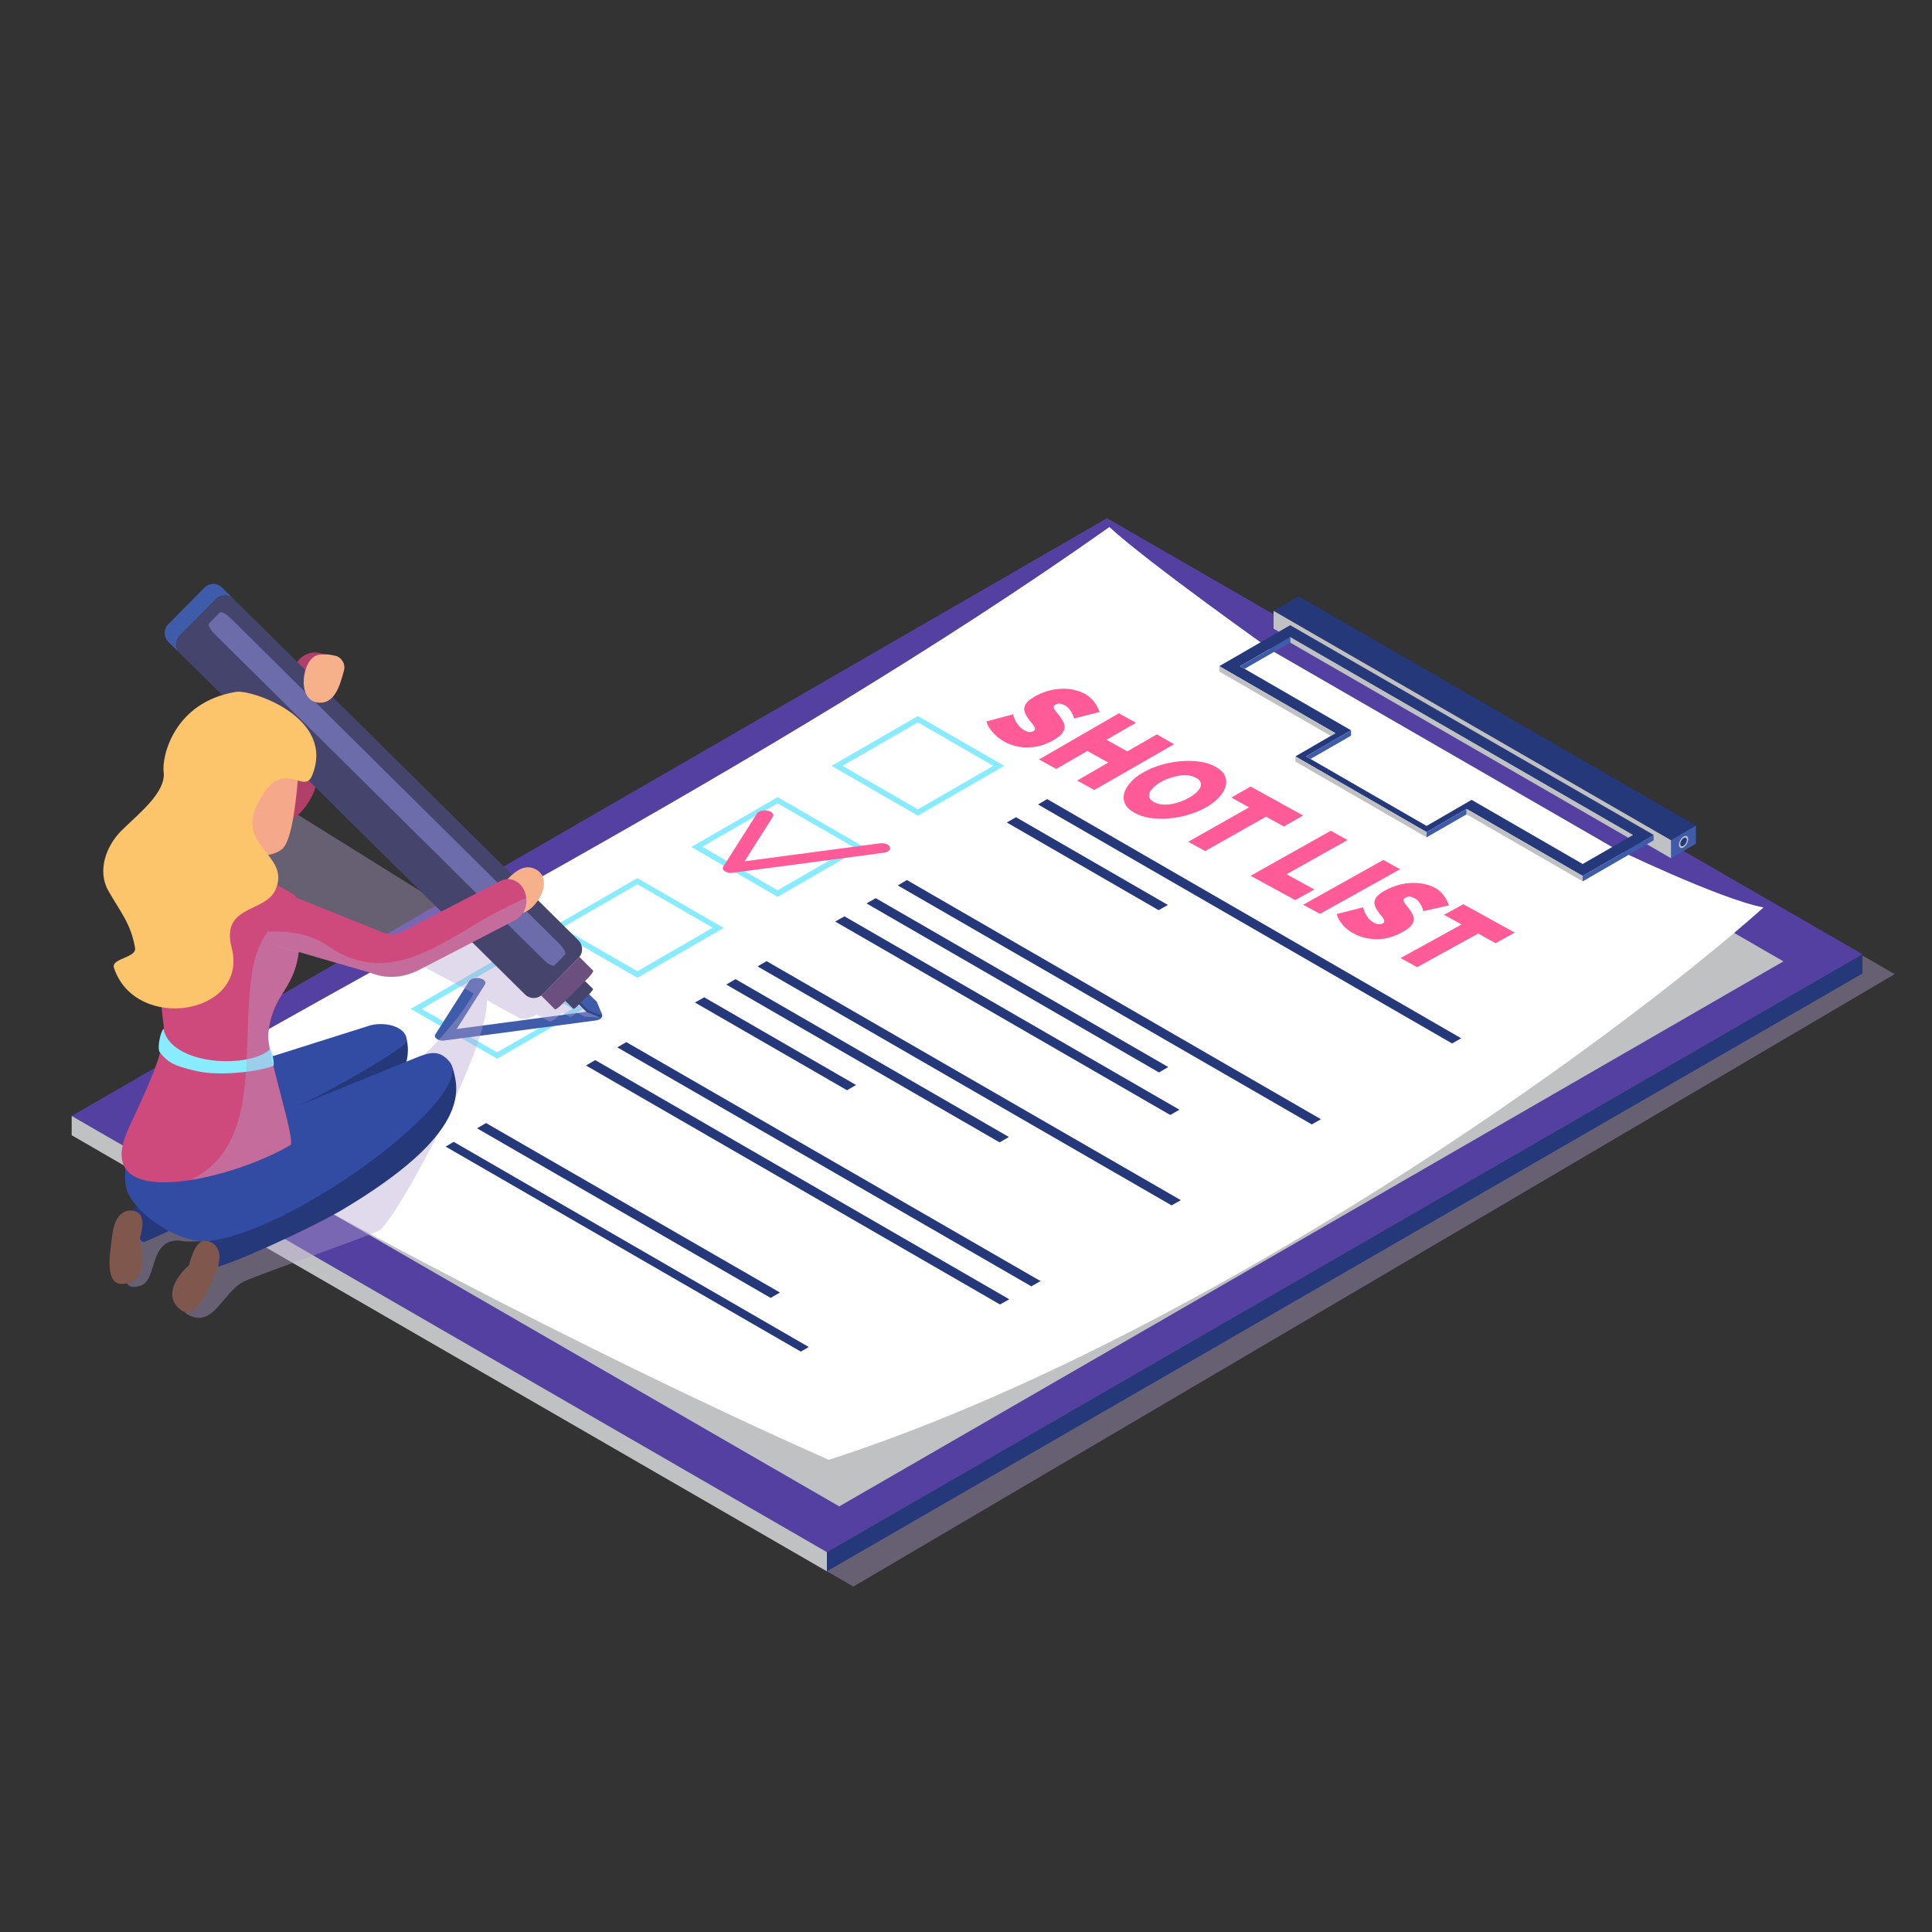 <?xml version="1.0" encoding="UTF-8"?> <svg xmlns="http://www.w3.org/2000/svg" xmlns:xlink="http://www.w3.org/1999/xlink" version="1.1" id="Layer_1" x="0px" y="0px" viewBox="0 0 1000 1000" style="enable-background:new 0 0 1000 1000;" xml:space="preserve"><rect x="0" y="0" width="1000" height="1000" fill="#333333" stroke="none"/> <style type="text/css"> .st0{opacity:0.4;fill:#B4A3CF;} .st1{fill:#5440A0;} .st2{fill:#C0C1C3;} .st3{fill:#FFFFFF;} .st4{fill:#88EBFE;} .st5{fill:#253879;} .st6{fill:#FF5B98;} .st7{fill:#3F5CAA;} .st8{fill:#B03F6A;} .st9{fill:#E5B1E5;} .st10{fill:#314785;} .st11{fill:#45446C;} .st12{fill:#6B4F7F;} .st13{fill:#6D6CAB;} .st14{fill:#324CA3;} .st15{fill:#CE4A7C;} .st16{fill:#E0A17E;} .st17{fill:#F6A98A;} .st18{fill:#F6B18A;} .st19{fill:#FCC56B;} .st20{fill:#80574D;} </style> <g> <g> <g> <polygon class="st0" points="441.7,821.2 52.2,596.3 591.2,279.4 980.7,504.2 "></polygon> <polygon class="st1" points="428,803.4 37.1,577.6 573,268.2 964,493.9 "></polygon> <polygon class="st2" points="434.4,779.7 78,573.9 566.6,291.8 923.1,497.6 "></polygon> <g> <path class="st3" d="M834.4,438.4l-175-101c0,0-64.7-45.8-85.2-64.6C398.8,397,165.9,513.3,73.4,571.1 C144.9,616.5,305.6,701,429,755.6c190.4-61.6,403.2-214,483.8-285.9C889.8,465.3,834.4,438.4,834.4,438.4z"></path> <g> <g> <path class="st4" d="M475.1,422.2l-44.7-25.8l44.7-25.8l44.7,25.8L475.1,422.2z M436.1,396.4l39,22.5l39-22.5l-39-22.5 L436.1,396.4z"></path> </g> <g> <polygon class="st5" points="751.6,540.1 537.3,416.4 542,413.6 756.3,537.4 "></polygon> <polygon class="st5" points="599.7,471.1 521.1,425.7 525.9,423 604.5,468.4 "></polygon> </g> </g> <g> <g> <path class="st4" d="M402.5,464.2l-44.7-25.8l44.7-25.8l44.7,25.8L402.5,464.2z M363.5,438.3l39,22.5l39-22.5l-39-22.5 L363.5,438.3z"></path> </g> <g> <polygon class="st5" points="679,582 464.7,458.3 469.4,455.5 683.7,579.3 "></polygon> <polygon class="st5" points="599.9,555.1 448.5,467.6 453.3,464.9 604.7,552.3 "></polygon> <polygon class="st5" points="605.7,577.1 432.3,477 437.1,474.3 610.5,574.4 "></polygon> </g> </g> <g> <g> <path class="st4" d="M329.9,506.1l-44.7-25.8l44.7-25.8l44.7,25.8L329.9,506.1z M290.9,480.2l39,22.5l39-22.5l-39-22.5 L290.9,480.2z"></path> </g> <g> <polygon class="st5" points="606.4,623.9 392.1,500.2 396.8,497.5 611.2,621.2 "></polygon> <polygon class="st5" points="517.4,591.3 375.9,509.6 380.7,506.8 522.2,588.5 "></polygon> <polygon class="st5" points="438.4,564.3 359.7,518.9 364.5,516.2 443.1,561.6 "></polygon> </g> </g> <g> <g> <path class="st4" d="M257.3,548l-44.7-25.8l44.7-25.8l44.7,25.8L257.3,548z M218.3,522.2l39,22.5l39-22.5l-39-22.5 L218.3,522.2z"></path> </g> <g> <polygon class="st5" points="533.8,665.8 319.5,542.1 324.2,539.4 538.6,663.1 "></polygon> <polygon class="st5" points="517.6,675.2 303.3,551.5 308.1,548.7 522.4,672.5 "></polygon> </g> </g> <g> <g> <path class="st4" d="M184.7,589.9L140,564.1l44.7-25.8l44.7,25.8L184.7,589.9z M145.7,564.1l39,22.5l39-22.5l-39-22.5 L145.7,564.1z"></path> </g> <g> <polygon class="st5" points="398.9,671.8 246.9,584 251.6,581.3 403.7,669 "></polygon> <polygon class="st5" points="414.5,699.6 230.7,593.5 234.8,591 418.6,697.2 "></polygon> </g> </g> <path class="st6" d="M375.4,451.1c-0.1,0-0.1-0.1-0.2-0.1c-1.1-0.7-1.4-1.7-0.8-2.5l17.4-27.4c0.8-1.3,3.3-2,5.6-1.5 c2.3,0.5,3.4,1.9,2.6,3.2l-14.6,23l70-9.3c2.3-0.3,4.7,0.5,5.2,1.9c0.5,1.4-0.9,2.7-3.3,3l-77.8,10.3 C378,452,376.4,451.7,375.4,451.1z"></path> <path class="st7" d="M226.4,537.9c-0.1,0-0.1-0.1-0.2-0.1c-1.1-0.7-1.4-1.7-0.8-2.5l17.4-27.4c0.8-1.3,3.3-2,5.6-1.5 c2.3,0.5,3.4,1.9,2.6,3.2l-14.6,23l70-9.3c2.3-0.3,4.7,0.5,5.2,1.9c0.5,1.4-0.9,2.7-3.3,3l-77.8,10.3 C229,538.8,227.4,538.6,226.4,537.9z"></path> <g> <path class="st6" d="M555.9,371.9c-0.2-0.9-0.5-1.8-1-2.6c-0.4-0.7-0.8-1.5-1.5-2.3c-0.6-0.8-1.4-1.5-2.4-2 c-0.8-0.4-1.6-0.7-2.4-0.8c-0.8-0.1-1.5,0.1-2.3,0.5c-0.5,0.3-0.9,0.7-0.9,1c-0.1,0.4,0,0.8,0.2,1.2c0.2,0.5,0.6,1,1.1,1.5 c0.5,0.6,1,1.2,1.6,2c0.9,1.2,1.6,2.3,2.1,3.3c0.5,1.1,0.7,2.1,0.6,3.1c-0.1,1-0.6,2-1.5,3.1c-0.9,1-2.3,2.1-4.2,3.2 c-2.5,1.4-4.9,2.4-7.3,3c-2.4,0.6-4.7,0.8-6.9,0.8c-2.2-0.1-4.2-0.4-6.1-0.9c-1.9-0.6-3.6-1.2-5.1-2.1 c-1.2-0.7-2.3-1.4-3.3-2.2c-1-0.8-1.9-1.7-2.7-2.6c-0.8-0.9-1.5-1.9-2.1-2.8c-0.6-1-1-1.9-1.2-2.9l13.8-3.7 c0.2,1.1,0.6,2.1,1.1,3.2c0.4,0.9,1,1.8,1.8,2.7c0.8,0.9,1.8,1.8,3.1,2.5c1,0.5,1.8,0.8,2.5,0.8c0.7,0,1.3-0.1,1.9-0.4 c0.6-0.3,0.9-0.7,0.9-1.2c0-0.4-0.1-0.9-0.5-1.5c-0.4-0.5-0.8-1.2-1.4-1.8c-0.6-0.7-1.1-1.4-1.7-2.2c-0.8-1.2-1.4-2.2-1.7-3.2 c-0.3-1-0.4-1.9-0.1-2.8c0.2-0.9,0.8-1.8,1.6-2.6c0.8-0.9,2-1.7,3.5-2.6c2.3-1.3,4.6-2.3,7-3c2.4-0.7,4.8-1,7.1-1.1 c2.3-0.1,4.5,0.1,6.5,0.6c2.1,0.5,3.9,1.1,5.5,2c1.2,0.7,2.2,1.4,3,2.2c0.8,0.8,1.6,1.6,2.2,2.5c0.6,0.8,1.1,1.7,1.5,2.5 c0.4,0.8,0.7,1.6,1,2.2L555.9,371.9z"></path> <path class="st6" d="M607.7,385.2l-41.3,23.7l-8.9-4.9l16.1-9.3l-10.8-6l-16.1,9.3l-8.9-4.9l41.3-23.9l8.9,4.9l-15.3,8.8 l10.8,6l15.3-8.8L607.7,385.2z"></path> <path class="st6" d="M587.2,420.7c-2.4-1.3-4.1-2.9-4.9-4.7c-0.8-1.8-0.9-3.6-0.4-5.5c0.5-1.9,1.7-3.8,3.4-5.7 c1.7-1.9,3.9-3.6,6.6-5.1c2.7-1.6,5.8-2.8,9.1-3.8c3.3-1,6.7-1.6,10.1-1.9c3.4-0.3,6.7-0.2,9.8,0.2c3.2,0.5,5.9,1.3,8.3,2.7 c2.4,1.4,4.1,2.9,4.8,4.7c0.8,1.8,0.9,3.6,0.3,5.6c-0.6,1.9-1.7,3.8-3.5,5.7c-1.8,1.9-4,3.5-6.6,5c-2.7,1.5-5.7,2.8-9.1,3.8 c-3.3,1-6.7,1.6-10,1.9c-3.4,0.3-6.6,0.2-9.8-0.2C592.3,422.9,589.5,422,587.2,420.7z M600.8,404.8c-1.4,0.8-2.6,1.7-3.6,2.6 c-1,0.9-1.7,1.8-2.1,2.7c-0.4,0.9-0.5,1.8-0.2,2.7c0.3,0.9,1.1,1.6,2.3,2.3c1.3,0.7,2.7,1.1,4.3,1.3c1.6,0.1,3.2,0.1,4.8-0.2 c1.6-0.3,3.2-0.7,4.8-1.3c1.6-0.6,3.1-1.3,4.5-2.1c1.4-0.8,2.6-1.7,3.6-2.6c1-0.9,1.7-1.8,2.1-2.7c0.4-0.9,0.4-1.8,0.1-2.6 c-0.3-0.9-1.1-1.6-2.3-2.3c-1.3-0.7-2.7-1.1-4.2-1.3s-3.1-0.1-4.8,0.2c-1.6,0.3-3.2,0.7-4.8,1.3 C603.6,403.3,602.2,404,600.8,404.8z"></path> <path class="st6" d="M664.5,427.8l-9.2-5.1l-31.5,17.8l-8.8-4.8l31.5-17.8l-9.2-5.1l10-5.7l27.2,15L664.5,427.8z"></path> <path class="st6" d="M647.3,453.3l41.5-23.3l8.7,4.8l-31.6,17.7l14.4,7.9l-9.9,5.5L647.3,453.3z"></path> <path class="st6" d="M674.5,468.3l41.5-23.2l8.7,4.8L683.2,473L674.5,468.3z"></path> <path class="st6" d="M736.7,471.6c-0.2-0.9-0.5-1.7-0.9-2.6c-0.3-0.7-0.8-1.4-1.4-2.2c-0.6-0.8-1.3-1.4-2.3-1.9 c-0.8-0.4-1.5-0.7-2.3-0.8c-0.8-0.1-1.5,0.1-2.3,0.5c-0.5,0.3-0.9,0.6-1,1c-0.1,0.3,0,0.7,0.2,1.2c0.2,0.4,0.5,0.9,1,1.5 c0.4,0.6,0.9,1.2,1.5,1.9c0.9,1.1,1.5,2.2,2,3.2c0.5,1,0.6,2,0.5,3c-0.1,1-0.7,2-1.6,3c-0.9,1-2.4,2-4.3,3.1 c-2.5,1.4-4.9,2.3-7.3,2.9c-2.4,0.6-4.6,0.8-6.8,0.7c-2.1-0.1-4.2-0.4-6-0.9c-1.9-0.5-3.5-1.2-5-2c-1.2-0.6-2.2-1.3-3.2-2.1 c-1-0.8-1.9-1.6-2.6-2.5c-0.8-0.9-1.4-1.8-1.9-2.7c-0.5-0.9-0.9-1.9-1.1-2.8l13.7-3.5c0.2,1,0.5,2.1,1,3 c0.4,0.8,0.9,1.7,1.6,2.6c0.7,0.9,1.7,1.7,3,2.4c0.9,0.5,1.8,0.8,2.5,0.8c0.7,0,1.3-0.1,1.9-0.4c0.6-0.3,0.9-0.7,0.9-1.1 c0-0.4-0.1-0.9-0.4-1.4c-0.3-0.5-0.8-1.1-1.3-1.7c-0.5-0.6-1.1-1.3-1.6-2.1c-0.8-1.1-1.3-2.1-1.6-3.1c-0.3-1-0.3-1.9,0-2.7 c0.3-0.9,0.8-1.7,1.7-2.5c0.9-0.8,2.1-1.7,3.6-2.5c2.3-1.3,4.7-2.2,7.1-2.9c2.4-0.6,4.7-1,7-1c2.3,0,4.4,0.1,6.4,0.6 c2,0.4,3.8,1.1,5.4,2c1.2,0.6,2.1,1.3,2.9,2.1c0.8,0.8,1.5,1.6,2,2.4c0.6,0.8,1,1.6,1.4,2.4c0.4,0.8,0.7,1.5,0.9,2.1 L736.7,471.6z"></path> <path class="st6" d="M774.1,488.2l-9-5l-31.6,17.4l-8.6-4.7l31.6-17.4l-9.1-5l10-5.5l26.6,14.7L774.1,488.2z"></path> </g> </g> <polygon class="st7" points="877.8,427.3 877.8,436.7 864.9,444.2 864.9,434.8 "></polygon> <polygon class="st2" points="659.2,316.1 659.2,325.4 864.9,444.2 864.9,434.8 "></polygon> <polygon class="st2" points="37.1,577.6 37.1,587.6 428,813.3 428,803.4 "></polygon> <polygon class="st5" points="964,493.9 964,503.9 428,813.3 428,803.4 "></polygon> <path class="st2" d="M873.8,434.4c0,1.5-1.1,3.4-2.4,4.2c-1.3,0.8-2.4,0.1-2.4-1.4s1.1-3.4,2.4-4.2S873.8,432.8,873.8,434.4z"></path> <path class="st5" d="M873.1,434.8c0,1.1-0.8,2.4-1.7,3s-1.7,0.1-1.7-1c0-1.1,0.8-2.4,1.7-3C872.3,433.2,873.1,433.7,873.1,434.8z "></path> <polygon class="st5" points="877.8,427.3 864.9,434.8 659.2,316.1 672.2,308.6 "></polygon> <g> <path class="st5" d="M667.8,323.6l-36.7,21.2c6.3,3.6,52.8,30.5,60.1,34.7l-2.4,1.4l-18.3,10.6l2.4,1.4l65.5,37.8l20.7-12 l60.1,34.7l34.4-19.8l2.4-1.4L667.8,323.6z M842.8,433.6l-23.6,13.6L761.7,414l-23.3,13.5c-7.6-4.4-54.9-31.7-62.4-36 c2.3-1.3,20.2-11.7,23.3-13.5c-7.9-4.5-49.7-28.7-57.5-33.2l26-15l177.4,102.4L842.8,433.6z"></path> <polygon class="st2" points="631.1,344.8 631.1,347.6 688.8,380.9 691.2,379.5 "></polygon> <polygon class="st2" points="670.5,391.5 670.5,394.2 738.4,433.4 738.4,430.7 "></polygon> <polygon class="st7" points="759.1,418.7 759.1,421.5 738.4,433.4 738.4,430.7 "></polygon> <polygon class="st2" points="819.2,456.2 819.2,453.4 759.1,418.7 759.1,421.5 "></polygon> <polygon class="st7" points="855.9,432.2 855.9,435 819.2,456.2 819.2,453.4 "></polygon> <polygon class="st2" points="845.2,432.2 842.8,433.6 667.8,332.6 667.8,329.8 "></polygon> <polygon class="st7" points="641.8,344.8 667.8,329.8 667.8,332.6 644.2,346.2 "></polygon> <polygon class="st7" points="699.3,378 699.3,380.8 678.4,392.8 676,391.5 "></polygon> </g> </g> <path class="st0" d="M311.2,525c-34.1-27.5-35.5-27.5-180.3-117.8l-5.6-3c-2.4-1.3-7-0.3-10.1,2.1L92,424.8 c-3.1,2.5-3.6,5.6-1.2,6.9l5.6,3l148.8,79.5h0c-22.8,40.9-102.5,97.8-177,122.2l-4.9,25c3,0.8,1.2,5.8,7.9,4.5 c6.7-1.3,6.6-7.6,9.7-15.5c3.2-8,8.5-8.9,13.7-8c4.9,0.8,12.5-1.5,14.7,3c4.7,9.7-9.8,14-11.3,23.9c-1.4,10-3.9,9.5-0.5,11.3 c13.3,7.1,17.9-12.6,29.4-17.6c11.6-5,61-22.1,69.2-26c8.1-3.9,57.2-94.5,55.9-119.4c0,0,4.8,2.9,16.4,9.1l0.1,0.1 c2.2,1.2,6.1,0.4,9.2-1.7l6.9,3.7c0.3,0.2,2.4-1.1,4.6-2.9l2-1.6l3.9,2.1c0.2,0.1,1.3-0.5,2.4-1.4l1.1-0.9l4,2.1l6.9,0.4 c0.1,0,0.3,0,0.4,0c0,0,0.1,0,0.1,0c0.1,0,0.2-0.1,0.3-0.1c0,0,0,0,0.1,0C311,525.8,311.4,525.3,311.2,525z"></path> <path class="st8" d="M161.9,411.2c-2.5,5.3-6.2,10-11.1,13.5l-46.9,34.5c-4.9,3.6-11.8,2.6-15.4-2.4c-3.6-4.9-2.6-11.8,2.3-15.4 l46.9-34.5c2.7-2,4.5-4.9,5.1-8.2l9.4-51.9c1.1-6,6.8-10,12.8-8.9c6,1.1,10,6.8,8.9,12.8l-9.4,51.9 C164.1,405.6,163.1,408.5,161.9,411.2z"></path> <g> <g> <path class="st7" d="M114.9,304.1l5.9,5.8c-2.4-2.4-6.5-2.3-9,0.2L93.1,329c-2.5,2.5-2.5,6.6-0.1,9l-5.9-5.8 c-2.5-2.5-2.5-6.6,0-9.1l18.7-18.9C108.3,301.6,112.4,301.6,114.9,304.1z"></path> <path class="st9" d="M280,515.4L280,515.4c-2.5,2-6.1,1.9-8.4-0.4l-0.1-0.1C273.8,517.2,277.5,517.3,280,515.4z"></path> <path class="st9" d="M299.3,486.8l0.1,0.1c2.3,2.2,2.4,5.8,0.4,8.4l0,0C301.8,492.8,301.7,489.1,299.3,486.8z"></path> <path class="st7" d="M311.6,525l-2.7-6.5l-10.2-10l-2.6,2.7l-2.6,2.7l10.2,10l6.5,2.6C311.1,526.6,311.9,525.7,311.6,525z"></path> <path class="st10" d="M311.3,525.6l-6.5-2.5l-10.4-10.2l-0.8,0.9l10.2,10l6.5,2.6c0.5,0.2,1.1-0.2,1.3-0.6 C311.5,525.7,311.4,525.7,311.3,525.6z"></path> <path class="st11" d="M301.8,507.4c0.1-0.1,0.2-0.2,0.3-0.3l4.8,4.7c0.2,0.2-0.4,1.1-1.3,2.1l-6.8,6.9c-0.9,0.9-1.8,1.5-2.1,1.3 l-4.8-4.7c0.1-0.1,0.2-0.2,0.3-0.3L301.8,507.4z"></path> <path class="st12" d="M299.4,495.9c0.2-0.2,0.4-0.4,0.5-0.6l7.1,7.1c0.3,0.3-0.9,2.1-2.7,3.9L291,519.7c-1.8,1.8-3.5,3-3.8,2.7 l-7.1-7.1c0.2-0.2,0.4-0.3,0.6-0.5L299.4,495.9z"></path> <path class="st9" d="M280.7,514.8c-0.2,0.2-0.4,0.4-0.6,0.5l0,0C280.2,515.2,280.5,515,280.7,514.8z"></path> <path class="st9" d="M299.9,495.3L299.9,495.3c-0.2,0.2-0.3,0.4-0.5,0.6C299.6,495.7,299.7,495.5,299.9,495.3z"></path> <path class="st11" d="M120.8,309.9l178.6,176.8c2.3,2.3,2.5,6,0.6,8.5c-0.2,0.2-0.3,0.4-0.5,0.6l-18.7,18.9 c-0.2,0.2-0.4,0.4-0.6,0.5c-2.5,2-6.2,1.8-8.5-0.5L93,338c-2.4-2.4-2.4-6.5,0.1-9l18.7-18.9 C114.3,307.6,118.3,307.5,120.8,309.9z"></path> <path class="st13" d="M119.3,319.9l170.1,168.5c2.2,2.2,3.5,4.5,3.2,5.5c0,0.1-0.1,0.2-0.1,0.2l-5.5,5.6 c-0.1,0.1-0.1,0.1-0.2,0.1c-0.9,0.4-3.3-0.9-5.5-3.1L111.1,328.2c-2.3-2.3-3.6-4.8-2.9-5.5l5.5-5.6 C114.4,316.3,116.9,317.6,119.3,319.9z"></path> </g> </g> <path class="st5" d="M111,655.9c5.9,0,51.5-20.8,67.3-30.4c44.4-26.7,61.2-48.4,57.3-67.5c-4.9-24-4.9,15.8-66.3,52.7 c-28.9,17.4-59.3,30.8-59.6,31c-4.4,1.9-6,5.4-4,9.8C107.1,654.7,109.7,655.9,111,655.9z"></path> <path class="st5" d="M74.4,642.8c1.2,0,16.2-7.2,17.4-7.7c1.3-0.6,31.7-14,61.5-32c44.4-26.7,62.3-47.5,56.9-66.2 c-1.3-4.6-7.7-1.5-14.1,1.6c-16.8,8.3-34.2,14.2-60.6,34.4c-26.7,20.5-50.5,46.2-50.8,46.3c-4.4,1.9-18.2,4.8-16.3,9.1 C69.9,631.6,71,642.8,74.4,642.8z"></path> <path class="st14" d="M232.8,549.7c-5.3-6.5-10.2-5.2-18-2c-6.9,2.8-56,22.8-62.2,25.3c15.5-6.4,57.8-30.8,57.9-34.1 c0.2-8.3-13-10.4-20-7.8L83.8,564.8c-6.7,2.4-12,7.9-13.9,14.7c-8.7,31.4-4.1,37.4-2.8,39.7c7,12.2,27.5,24.5,40.4,23.2 C152.1,637.9,247.1,567.1,232.8,549.7z"></path> <path class="st15" d="M83.3,440.3c-7.6,4.2-2.7,57,1.4,90.6c1.7,13.9-13.1,41.3-18.9,54.9c-18.2,42.6,55.1,24.4,84.5,6.9 c3.1-1.8-12.5-48.6-11.5-57.3c2.4-22.7,14.5-22.2,16.2-46.2c0.5-7.2,3.1-23-4-26.9C128.3,449.9,98.6,431.7,83.3,440.3z"></path> <path class="st4" d="M84.6,532.5c3.8,19.1,44.7,20.9,55.4,10.4c1.2,2.5,2.1,8,1.5,8.8c-6.5,2.7-27.2,5.6-39.7,2.7 c-11.5-2.7-14.8-4.2-19.3-10C81.4,541.3,83.2,533.9,84.6,532.5z"></path> <path class="st0" d="M130.3,504.8c-5.7,38.8,5.5,88-31.8,106c18.2-2.9,39-10.5,51.7-18.1c3.1-1.8-12.5-48.6-11.5-57.3 c2.4-22.7,14.5-22.2,16.2-46.2c0.3-4.6,1.4-12.5,0.5-18.8C139.3,474.4,131.9,491,130.3,504.8z"></path> <path class="st16" d="M102.4,428c-0.6,10.1-3.7,10.2-1.6,16.2c4.4,12,20.9,14.9,30.1,9.2c0,0-3.6-8.7-3.7-11.5 c-0.1-3.7,3-8.8-2.1-12.4C120.5,426.1,102.4,428,102.4,428z"></path> <path class="st17" d="M155,389.3c0,0-1.4,42.6-8.6,49.8c-7.2,7.2-34.1,4.6-41.1-6.8c-12.1-19.6-22.6-25.8-7.3-51 c10.2-16.8,25.4-20.7,39.4-13.7C146.2,372.1,152.7,375.1,155,389.3z"></path> <path class="st18" d="M259.6,468.5c-2.8-2.2-3.1-6.3-0.8-9c5.5-6.6,12.1-13.9,19.4-9c9.1,6.1-2.4,23.8-10.5,22.2 C264.9,472.2,261.9,470.3,259.6,468.5z"></path> <path class="st15" d="M202.6,505.6c-3.7,0-7.4-0.7-11-2.2L144,489.6c-5-2-6.5-13.2-4.7-18.9c1.7-5.8,7.2-8.8,12.2-6.8l46.5,18.7 c3.5,1.4,7.2,1.2,10.5-0.5l50.5-26.1c4.8-2.5,10.5,0,12.6,5.6c2.2,5.6,0,12.1-4.8,14.6l-50.5,26.1 C211.9,504.4,207.3,505.6,202.6,505.6z"></path> <path class="st0" d="M261.2,470.1c-26.8,12.6-56.8,42.6-89.9,20.5c-9.5-6.8-20.2-8.9-32-8.3c0.8,3.5,2.4,6.4,4.7,7.4l47.6,13.8 c3.6,1.4,7.3,2.2,11,2.2c4.7,0,9.3-1.1,13.6-3.4l50.5-26.1c3.9-2,6.1-6.7,5.6-11.4C268.3,466.3,264.6,468.4,261.2,470.1z"></path> <path class="st19" d="M122.2,358.1c-32.2,5.3-38.5,33.4-37.5,41.5c1.3,10.5-12.8,21.4-21.6,30.1c-8.3,8.1-12.8,21.1-7.1,31.2 c6.3,11.2,11.7,17,13.9,29.7c0.9,5.3-12.6,5.3-10.9,10.4c11.3,33.8,69.9,24.1,60.9-10.5c-5.7-22,17-18,22.5-29.6 c8.5-17.9-19.3-22.4-9.8-43.2c13-28.5,24.4-5.3,28.9-16.2C174,371.4,130,356.8,122.2,358.1z"></path> <path class="st20" d="M111.9,658c4.6-11.1-1.1-15.6-5.7-15.7c-3.1-0.1-6,3.2-8.3,12.4c-10.9,10.2-10.6,18.4-4.7,23 C101.3,684.1,107.2,669.1,111.9,658z"></path> <path class="st20" d="M58.3,638.1c1.7-11.9,8.9-12.8,12.9-10.6c2.7,1.5,3.6,5.8,0.8,14.9c4.1,14.3-0.3,21.2-7.7,22.1 C54,665.8,56.6,650,58.3,638.1z"></path> <path class="st18" d="M173.5,339.4c3.4,0.8,5.5,4.4,4.5,7.8c-2.2,8.3-5.1,17.7-13.8,16.4c-10.8-1.6-7.8-22.5,0.1-24.5 C167.2,338.3,170.6,338.7,173.5,339.4z"></path> </g> </g> </svg> 